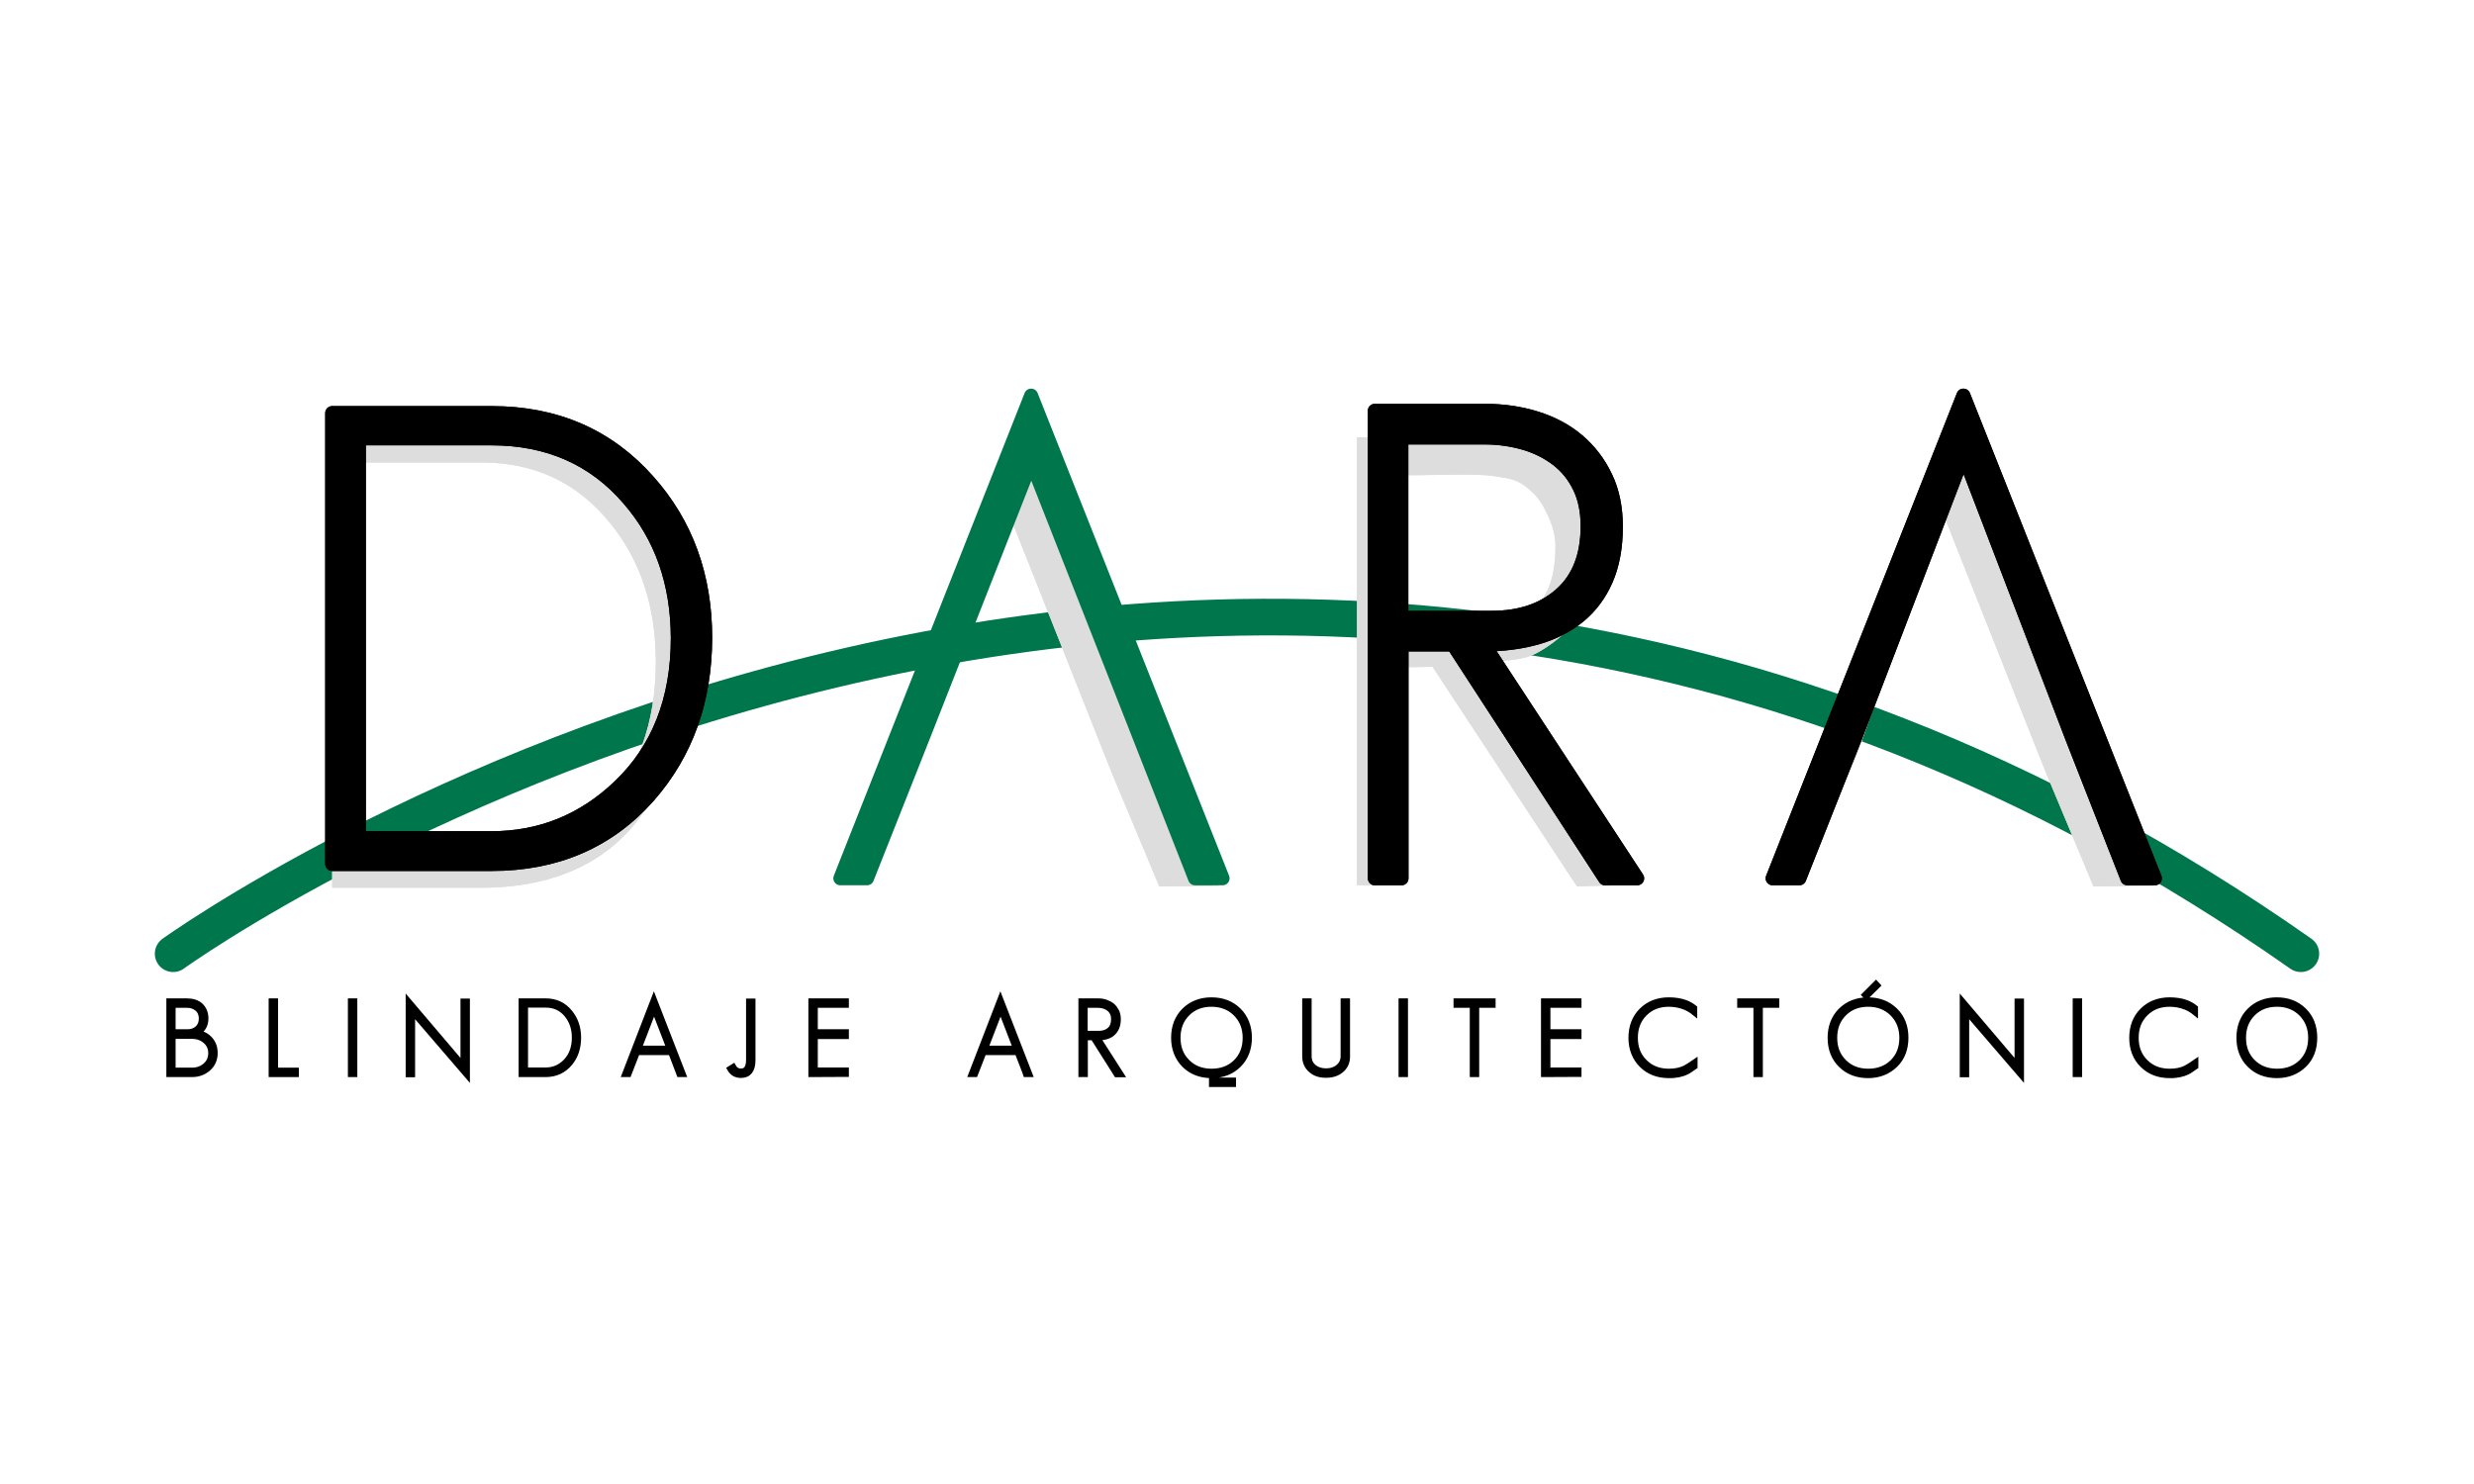 <?xml version="1.0" encoding="utf-8"?>
<!-- Generator: Adobe Illustrator 27.1.0, SVG Export Plug-In . SVG Version: 6.00 Build 0)  -->
<svg version="1.1" id="Capa_1" xmlns="http://www.w3.org/2000/svg" xmlns:xlink="http://www.w3.org/1999/xlink" x="0px" y="0px"
	 viewBox="0 0 1417.3 850.4" style="enable-background:new 0 0 1417.3 850.4;" xml:space="preserve">
<style type="text/css">
	.st0{fill:none;stroke:#00764C;stroke-width:21;stroke-linecap:round;stroke-miterlimit:10;}
	.st1{fill:#DDDDDE;}
	.st2{stroke:#000000;stroke-width:8;stroke-linecap:round;stroke-linejoin:round;}
	.st3{fill:#00764C;stroke:#00764C;stroke-width:8;stroke-linecap:round;stroke-linejoin:round;}
	.st4{fill:none;stroke:#000000;stroke-width:3;stroke-miterlimit:10;}
</style>
<g id="Capa_1-2">
	<g id="Capa_4">
		<path class="st0" d="M99.2,546.5c0,0,601.1-434,1218.9,0"/>
	</g>
	<g id="Capa_3">
		<path class="st1" d="M363.4,472.5c-21.6,26-52.9,36.2-87.6,36.2h-85.5V250.6h85.5c34.5,0,62.5,13,84.1,39.1
			c20.4,24.4,30.5,54.2,30.5,89.7S383.6,447.9,363.4,472.5L363.4,472.5z M349.5,299.7c-18.7-23.1-43.2-34.7-73.7-34.7h-71.2v228.9
			h71.2c26.4,0,49.2-9.9,68.6-29.7c20.8-21.2,31.3-49.5,31.3-85C375.7,347.7,367,321.2,349.5,299.7L349.5,299.7z"/>
		<path class="st1" d="M684.6,503.3L653.1,423l-62.3-158.5L528.5,423l-31.8,80.3h-15.3l109.3-276.6l109.7,276.6H684.6L684.6,503.3z"
			/>
		<path class="st1" d="M903.4,507.9l-82.7-125.8l-26.7,0.4l-1.3,124.7h-15.3V250.6h63.3c10.2,0,19.9,1.4,29.2,4.1
			c9.2,2.8,17.1,6.8,23.8,12.2c6.6,5.4,12,12,15.9,20c4,7.9,5.9,17,5.9,27.3c0,11.3-1.9,21-5.6,29.1c-3.7,8.1-3.5,8.3-9,14.9
			c-4.2,5-17.2,15.9-26.4,18.4s-22.2,2.7-33.2,2.7l86.4,128L903.4,507.9L903.4,507.9z M885.1,292c-3.1-6.1-6.1-9.5-11.5-13.5
			s-9.2-4.3-16.5-5.5s-14.3-1-22.5-1l-41.8,0.5v91.6h51.8c16.4,0,22.7-5.1,32.8-13.8c10.1-8.6,13.7-21.1,13.7-37.4
			C891.1,304.9,888.2,298.1,885.1,292L885.1,292z"/>
		<path class="st1" d="M664.1,507.9l-27.3-65.3l-58.7-148l-49.6,138l-31.8,72.7h-15.3l109.3-268.9l107.6,271.3L664.1,507.9z"/>
		<path class="st1" d="M1199.3,507.9l-27.3-65.3l-58.7-148l-49.6,138l-31.8,72.7h-15.3l109.3-268.9l107.6,271.3L1199.3,507.9z"/>
	</g>
	<g id="Capa_2_00000095335833092936978850000001804841974091715976_">
		<path class="st1" d="M363.4,472.5c-21.6,26-52.9,36.2-87.6,36.2h-85.5V250.6h85.5c34.5,0,62.5,13,84.1,39.1
			c20.4,24.4,30.5,54.2,30.5,89.7S383.6,447.9,363.4,472.5L363.4,472.5z M349.5,299.7c-18.7-23.1-43.2-34.7-73.7-34.7h-71.2v228.9
			h71.2c26.4,0,49.2-9.9,68.6-29.7c20.8-21.2,31.3-49.5,31.3-85C375.7,347.7,367,321.2,349.5,299.7L349.5,299.7z"/>
		<path class="st1" d="M684.6,503.3L653.1,423l-62.3-158.5L528.5,423l-31.8,80.3h-15.3l109.3-276.6l109.7,276.6H684.6L684.6,503.3z"
			/>
		<path class="st1" d="M903.4,507.9l-82.7-125.8l-26.7,0.4l-1.3,124.7h-15.3V250.6h63.3c10.2,0,19.9,1.4,29.2,4.1
			c9.2,2.8,17.1,6.8,23.8,12.2c6.6,5.4,12,12,15.9,20c4,7.9,5.9,17,5.9,27.3c0,11.3-1.9,21-5.6,29.1c-3.7,8.1-3.5,8.3-9,14.9
			c-4.2,5-17.2,15.9-26.4,18.4s-22.2,2.7-33.2,2.7l86.4,128L903.4,507.9L903.4,507.9z M885.1,292c-3.1-6.1-6.1-9.5-11.5-13.5
			s-9.2-4.3-16.5-5.5s-14.3-1-22.5-1l-41.8,0.5v91.6h51.8c16.4,0,22.7-5.1,32.8-13.8c10.1-8.6,13.7-21.1,13.7-37.4
			C891.1,304.9,888.2,298.1,885.1,292L885.1,292z"/>
		<path class="st1" d="M664.1,507.9l-27.3-65.3l-58.7-148l-49.6,138l-31.8,72.7h-15.3l109.3-268.9l107.6,271.3L664.1,507.9z"/>
		<path class="st1" d="M1199.3,507.9l-27.3-65.3l-58.7-148l-49.6,138l-31.8,72.7h-15.3l109.3-268.9l107.6,271.3L1199.3,507.9z"/>
		<path class="st2" d="M371.7,456c-23,26.1-53.1,39.1-90.1,39.1h-91.3V236.7h91.3c36.8,0,66.7,13,89.8,39.1
			c21.7,24.4,32.6,54.3,32.6,89.8C403.9,401.3,393.2,431.4,371.7,456L371.7,456z M360.2,285.9c-19.9-23.2-46.2-34.7-78.6-34.7h-76
			v229.1h76c28.1,0,52.6-9.9,73.3-29.7c22.2-21.2,33.4-49.6,33.4-85C388.2,334,378.9,307.4,360.2,285.9L360.2,285.9z"/>
		<path class="st2" d="M1218.7,503.3l-31.5-80.3l-62.3-162.5L1062.6,423l-31.8,80.3h-15.3l109.3-276.6l109.7,276.6H1218.7
			L1218.7,503.3z"/>
		<path class="st2" d="M919.5,503.3l-87.1-134h-29.5v134h-15.3V235.4h63.3c10.2,0,19.9,1.4,29.2,4.3c9.2,2.9,17.1,7.1,23.8,12.8
			c6.6,5.6,12,12.6,15.9,20.8c4,8.3,5.9,17.8,5.9,28.5c0,11.8-1.9,21.9-5.6,30.4c-3.7,8.5-9,15.5-15.7,21c-6.8,5.5-14.8,9.6-24,12.2
			s-19.3,3.9-30.3,3.9l87.8,134H919.5L919.5,503.3z M904.9,279.1c-3.1-6.4-7.3-11.6-12.7-15.8c-5.4-4.1-11.6-7.3-18.8-9.4
			s-14.8-3.2-23-3.2h-47.6V354h51.8c16.4,0,29.6-4.5,39.7-13.5c10.1-9,15.2-22,15.2-39C909.5,292.9,908,285.5,904.9,279.1
			L904.9,279.1z"/>
		<path class="st2" d="M371.7,456c-23,26.1-53.1,39.1-90.1,39.1h-91.3V236.7h91.3c36.8,0,66.7,13,89.8,39.1
			c21.7,24.4,32.6,54.3,32.6,89.8C403.9,401.3,393.2,431.4,371.7,456L371.7,456z M360.2,285.9c-19.9-23.2-46.2-34.7-78.6-34.7h-76
			v229.1h76c28.1,0,52.6-9.9,73.3-29.7c22.2-21.2,33.4-49.6,33.4-85C388.2,334,378.9,307.4,360.2,285.9L360.2,285.9z"/>
		<path class="st3" d="M684.6,503.3L653.1,423l-62.3-158.5L528.5,423l-31.8,80.3h-15.3l109.3-276.6l109.7,276.6H684.6L684.6,503.3z"
			/>
		<path class="st2" d="M1218.7,503.3l-31.5-80.3l-62.3-162.5L1062.6,423l-31.8,80.3h-15.3l109.3-276.6l109.7,276.6H1218.7
			L1218.7,503.3z"/>
		<path class="st2" d="M919.5,503.3l-87.1-134h-29.5v134h-15.3V235.4h63.3c10.2,0,19.9,1.4,29.2,4.3c9.2,2.9,17.1,7.1,23.8,12.8
			c6.6,5.6,12,12.6,15.9,20.8c4,8.3,5.9,17.8,5.9,28.5c0,11.8-1.9,21.9-5.6,30.4c-3.7,8.5-9,15.5-15.7,21c-6.8,5.5-14.8,9.6-24,12.2
			s-19.3,3.9-30.3,3.9l87.8,134H919.5L919.5,503.3z M904.9,279.1c-3.1-6.4-7.3-11.6-12.7-15.8c-5.4-4.1-11.6-7.3-18.8-9.4
			s-14.8-3.2-23-3.2h-47.6V354h51.8c16.4,0,29.6-4.5,39.7-13.5c10.1-9,15.2-22,15.2-39C909.5,292.9,908,285.5,904.9,279.1
			L904.9,279.1z"/>
		<g>
			<path class="st4" d="M119.3,612.3c-2.6,2.3-5.7,3.4-9.4,3.4H96.8v-42.1H107c3.3,0,5.9,0.8,7.8,2.5c2,1.8,3.1,4.3,3.1,7.5
				c0,3.7-1.5,6.4-4.5,8.1c2.9,0.6,5.3,1.9,7.1,4c1.8,2.1,2.7,4.6,2.7,7.7C123.2,607.1,121.9,610,119.3,612.3L119.3,612.3z
				 M113.1,578.1c-1.6-1.4-3.6-2.1-5.9-2.1h-8.1v15.3h8.4c2.3,0,4.2-0.7,5.7-2.1c1.5-1.4,2.2-3.3,2.2-5.5S114.7,579.5,113.1,578.1
				L113.1,578.1z M117.5,596.4c-2-1.7-4.5-2.6-7.6-2.6H99.1v19.5H110c3,0,5.5-0.9,7.6-2.7c2.1-1.8,3.2-4.2,3.2-7.1
				S119.7,598.2,117.5,596.4z"/>
			<path class="st4" d="M155.4,615.7v-42.1h2.4v39.7h11.9v2.4H155.4z"/>
			<path class="st4" d="M200.8,615.7v-42.1h2.4v42.1H200.8z"/>
			<path class="st4" d="M236.3,580v35.8h-2.4v-42.4l31.4,36.9v-36.6h2.4v42.8L236.3,580L236.3,580z"/>
			<path class="st4" d="M326.5,609.3c-3.5,4.2-8.2,6.4-13.9,6.4h-14v-42.1h14c5.7,0,10.3,2.1,13.8,6.4c3.3,4,5,8.8,5,14.6
				S329.8,605.3,326.5,609.3L326.5,609.3z M324.8,581.6c-3.1-3.8-7.1-5.7-12.1-5.7H301v37.3h11.7c4.3,0,8.1-1.6,11.3-4.8
				c3.4-3.5,5.1-8.1,5.1-13.9C329.1,589.4,327.6,585.1,324.8,581.6z"/>
			<path class="st4" d="M389.1,615.7l-4.8-12.6h-19.2l-4.9,12.6h-2.4l16.8-43.5l16.9,43.5h-1.1H389.1z M374.7,578.4l-8.6,22.3h17.2
				L374.7,578.4L374.7,578.4z"/>
			<path class="st4" d="M424.5,616.2c-3,0-5.1-1.3-6.5-3.8l2.1-1.3c1,1.8,2.4,2.7,4.4,2.7c3,0,4.4-2.2,4.4-6.5v-33.6h2.4v33.8
				C431.3,613.2,429,616.2,424.5,616.2L424.5,616.2z"/>
			<path class="st4" d="M464.6,615.7v-42.1h20.2v2.4H467v15.3h17.8v2.6H467v19.3h17.8v2.4L464.6,615.7L464.6,615.7z"/>
			<path class="st4" d="M587.1,614.2l-4.3-11.1h-19.2l-4.9,12.6h-2.4l16.8-43.5l16.9,43.5h-2.4L587.1,614.2z M573.2,578.4l-8.6,22.3
				h17.2L573.2,578.4L573.2,578.4z"/>
			<path class="st4" d="M638.1,613.4l-11.9-18.8h-4.5v21.1h-2.4v-42.1h9.7c1.6,0,3.1,0.2,4.5,0.7s2.6,1.1,3.7,2c1,0.9,1.8,2,2.5,3.3
				c0.6,1.3,0.9,2.8,0.9,4.5c0,1.8-0.3,3.4-0.9,4.8s-1.4,2.4-2.4,3.3s-2.3,1.5-3.7,1.9s-3,0.6-4.7,0.6l13.5,21.1h-2.8L638.1,613.4z
				 M637.3,580.5c-0.5-1-1.1-1.8-2-2.5s-1.8-1.1-2.9-1.5c-1.1-0.3-2.3-0.5-3.5-0.5h-7.3v16.2h8c2.5,0,4.5-0.7,6.1-2.1
				s2.3-3.5,2.3-6.1C638,582.6,637.8,581.5,637.3,580.5L637.3,580.5z"/>
			<path class="st4" d="M709.7,610.2c-4,4-9.3,6.1-15.6,6.1s-11.6-2-15.6-6c-4-4-6.1-9.3-6.1-15.6s2-11.6,6-15.6
				c4-4,9.3-6.1,15.6-6.1s11.5,2,15.6,6c4,4,6.1,9.3,6.1,15.6S713.7,606.2,709.7,610.2L709.7,610.2z M707.9,580.8
				c-3.6-3.6-8.3-5.4-13.9-5.4s-10.3,1.8-13.8,5.4c-3.6,3.6-5.4,8.2-5.4,13.9s1.8,10.2,5.4,13.8c3.6,3.6,8.2,5.4,13.9,5.4
				s10.3-1.8,13.9-5.3c3.6-3.6,5.4-8.2,5.4-13.9S711.5,584.4,707.9,580.8L707.9,580.8z M694.1,621.4V619h12.5v2.4H694.1z"/>
			<path class="st4" d="M768.2,613.4c-2.2,1.8-5,2.7-8.6,2.7s-6.3-0.9-8.5-2.8c-2.4-2-3.6-4.7-3.6-8.1v-31.6h2.4v31.6
				c0,2.7,1,4.8,3,6.4c1.8,1.4,4.1,2.1,6.8,2.1s5-0.7,6.8-2.2c2-1.6,3-3.7,3-6.3v-31.6h2.4v31.6C772,608.6,770.7,611.4,768.2,613.4
				L768.2,613.4z"/>
			<path class="st4" d="M802.7,615.7v-42.1h2.4v42.1H802.7z"/>
			<path class="st4" d="M845.9,576v39.7h-2.4V576h-9.3v-2.4h21.1v2.4H845.9z"/>
			<path class="st4" d="M884.3,615.7v-42.1h20.2v2.4h-17.8v15.3h17.8v2.6h-17.8v19.3h17.8v2.4L884.3,615.7L884.3,615.7z"/>
			<path class="st4" d="M968.1,613.2c-2.2,1.6-5.2,2.6-9,3c-0.4,0-0.9,0.1-1.4,0.1s-1,0-1.6,0c-6.4,0-11.6-2-15.6-6
				c-4-4-6.1-9.3-6.1-15.6s2-11.6,6-15.6s9.3-6.1,15.6-6.1c3.6,0,6.9,0.5,9.8,1.6c1.7,0.7,3.4,1.6,5,2.9v3c-1.7-1.4-3.5-2.5-5.4-3.3
				c-3-1.2-6.1-1.8-9.4-1.8c-5.6,0-10.2,1.8-13.8,5.4s-5.4,8.2-5.4,13.9s1.8,10.2,5.4,13.8c3.6,3.6,8.2,5.4,13.9,5.4
				c3.5,0,6.5-0.6,9.2-1.9c1.5-0.8,3.4-2,5.7-3.6v2.8L968.1,613.2L968.1,613.2z"/>
			<path class="st4" d="M1008.4,576v39.7h-2.4V576h-9.3v-2.4h21.1v2.4H1008.4z"/>
			<path class="st4" d="M1085.8,610.2c-4.1,4-9.3,6.1-15.6,6.1s-11.6-2-15.6-6c-4.1-4-6.1-9.3-6.1-15.6s2-11.6,6-15.6
				s9.3-6.1,15.6-6.1s11.5,2,15.6,6c4.1,4,6.1,9.3,6.1,15.6S1089.9,606.2,1085.8,610.2L1085.8,610.2z M1084.1,580.8
				c-3.6-3.6-8.3-5.4-13.9-5.4s-10.2,1.8-13.8,5.4s-5.4,8.2-5.4,13.9s1.8,10.2,5.4,13.8c3.6,3.6,8.2,5.4,13.9,5.4s10.3-1.8,13.9-5.3
				c3.6-3.6,5.4-8.2,5.4-13.9S1087.7,584.4,1084.1,580.8L1084.1,580.8z M1069.2,571.2l-1.1-1.1l6.6-6.6l1.1,1.2L1069.2,571.2z"/>
			<path class="st4" d="M1126.6,580v35.8h-2.4v-42.4l31.4,36.9v-36.6h2.4v42.8L1126.6,580z"/>
			<path class="st4" d="M1188.9,615.7v-42.1h2.4v42.1H1188.9z"/>
			<path class="st4" d="M1255,613.2c-2.2,1.6-5.2,2.6-9,3c-0.4,0-0.9,0.1-1.4,0.1s-1,0-1.6,0c-6.4,0-11.6-2-15.6-6
				c-4.1-4-6.1-9.3-6.1-15.6s2-11.6,6-15.6s9.3-6.1,15.6-6.1c3.6,0,6.9,0.5,9.8,1.6c1.7,0.7,3.4,1.6,5,2.9v3
				c-1.7-1.4-3.5-2.5-5.4-3.3c-3-1.2-6.1-1.8-9.4-1.8c-5.6,0-10.2,1.8-13.8,5.4s-5.4,8.2-5.4,13.9s1.8,10.2,5.4,13.8
				c3.6,3.6,8.2,5.4,13.9,5.4c3.5,0,6.6-0.6,9.2-1.9c1.5-0.8,3.4-2,5.7-3.6v2.8L1255,613.2L1255,613.2z"/>
			<path class="st4" d="M1320,610.2c-4.1,4-9.3,6.1-15.6,6.1s-11.6-2-15.6-6c-4.1-4-6.1-9.3-6.1-15.6s2-11.6,6-15.6
				s9.3-6.1,15.6-6.1s11.5,2,15.6,6c4.1,4,6.1,9.3,6.1,15.6S1324.1,606.2,1320,610.2L1320,610.2z M1318.3,580.8
				c-3.6-3.6-8.3-5.4-13.9-5.4s-10.2,1.8-13.8,5.4s-5.4,8.2-5.4,13.9s1.8,10.2,5.4,13.8c3.6,3.6,8.2,5.4,13.9,5.4s10.3-1.8,13.9-5.3
				c3.6-3.6,5.4-8.2,5.4-13.9S1321.9,584.4,1318.3,580.8L1318.3,580.8z"/>
		</g>
	</g>
</g>
</svg>
